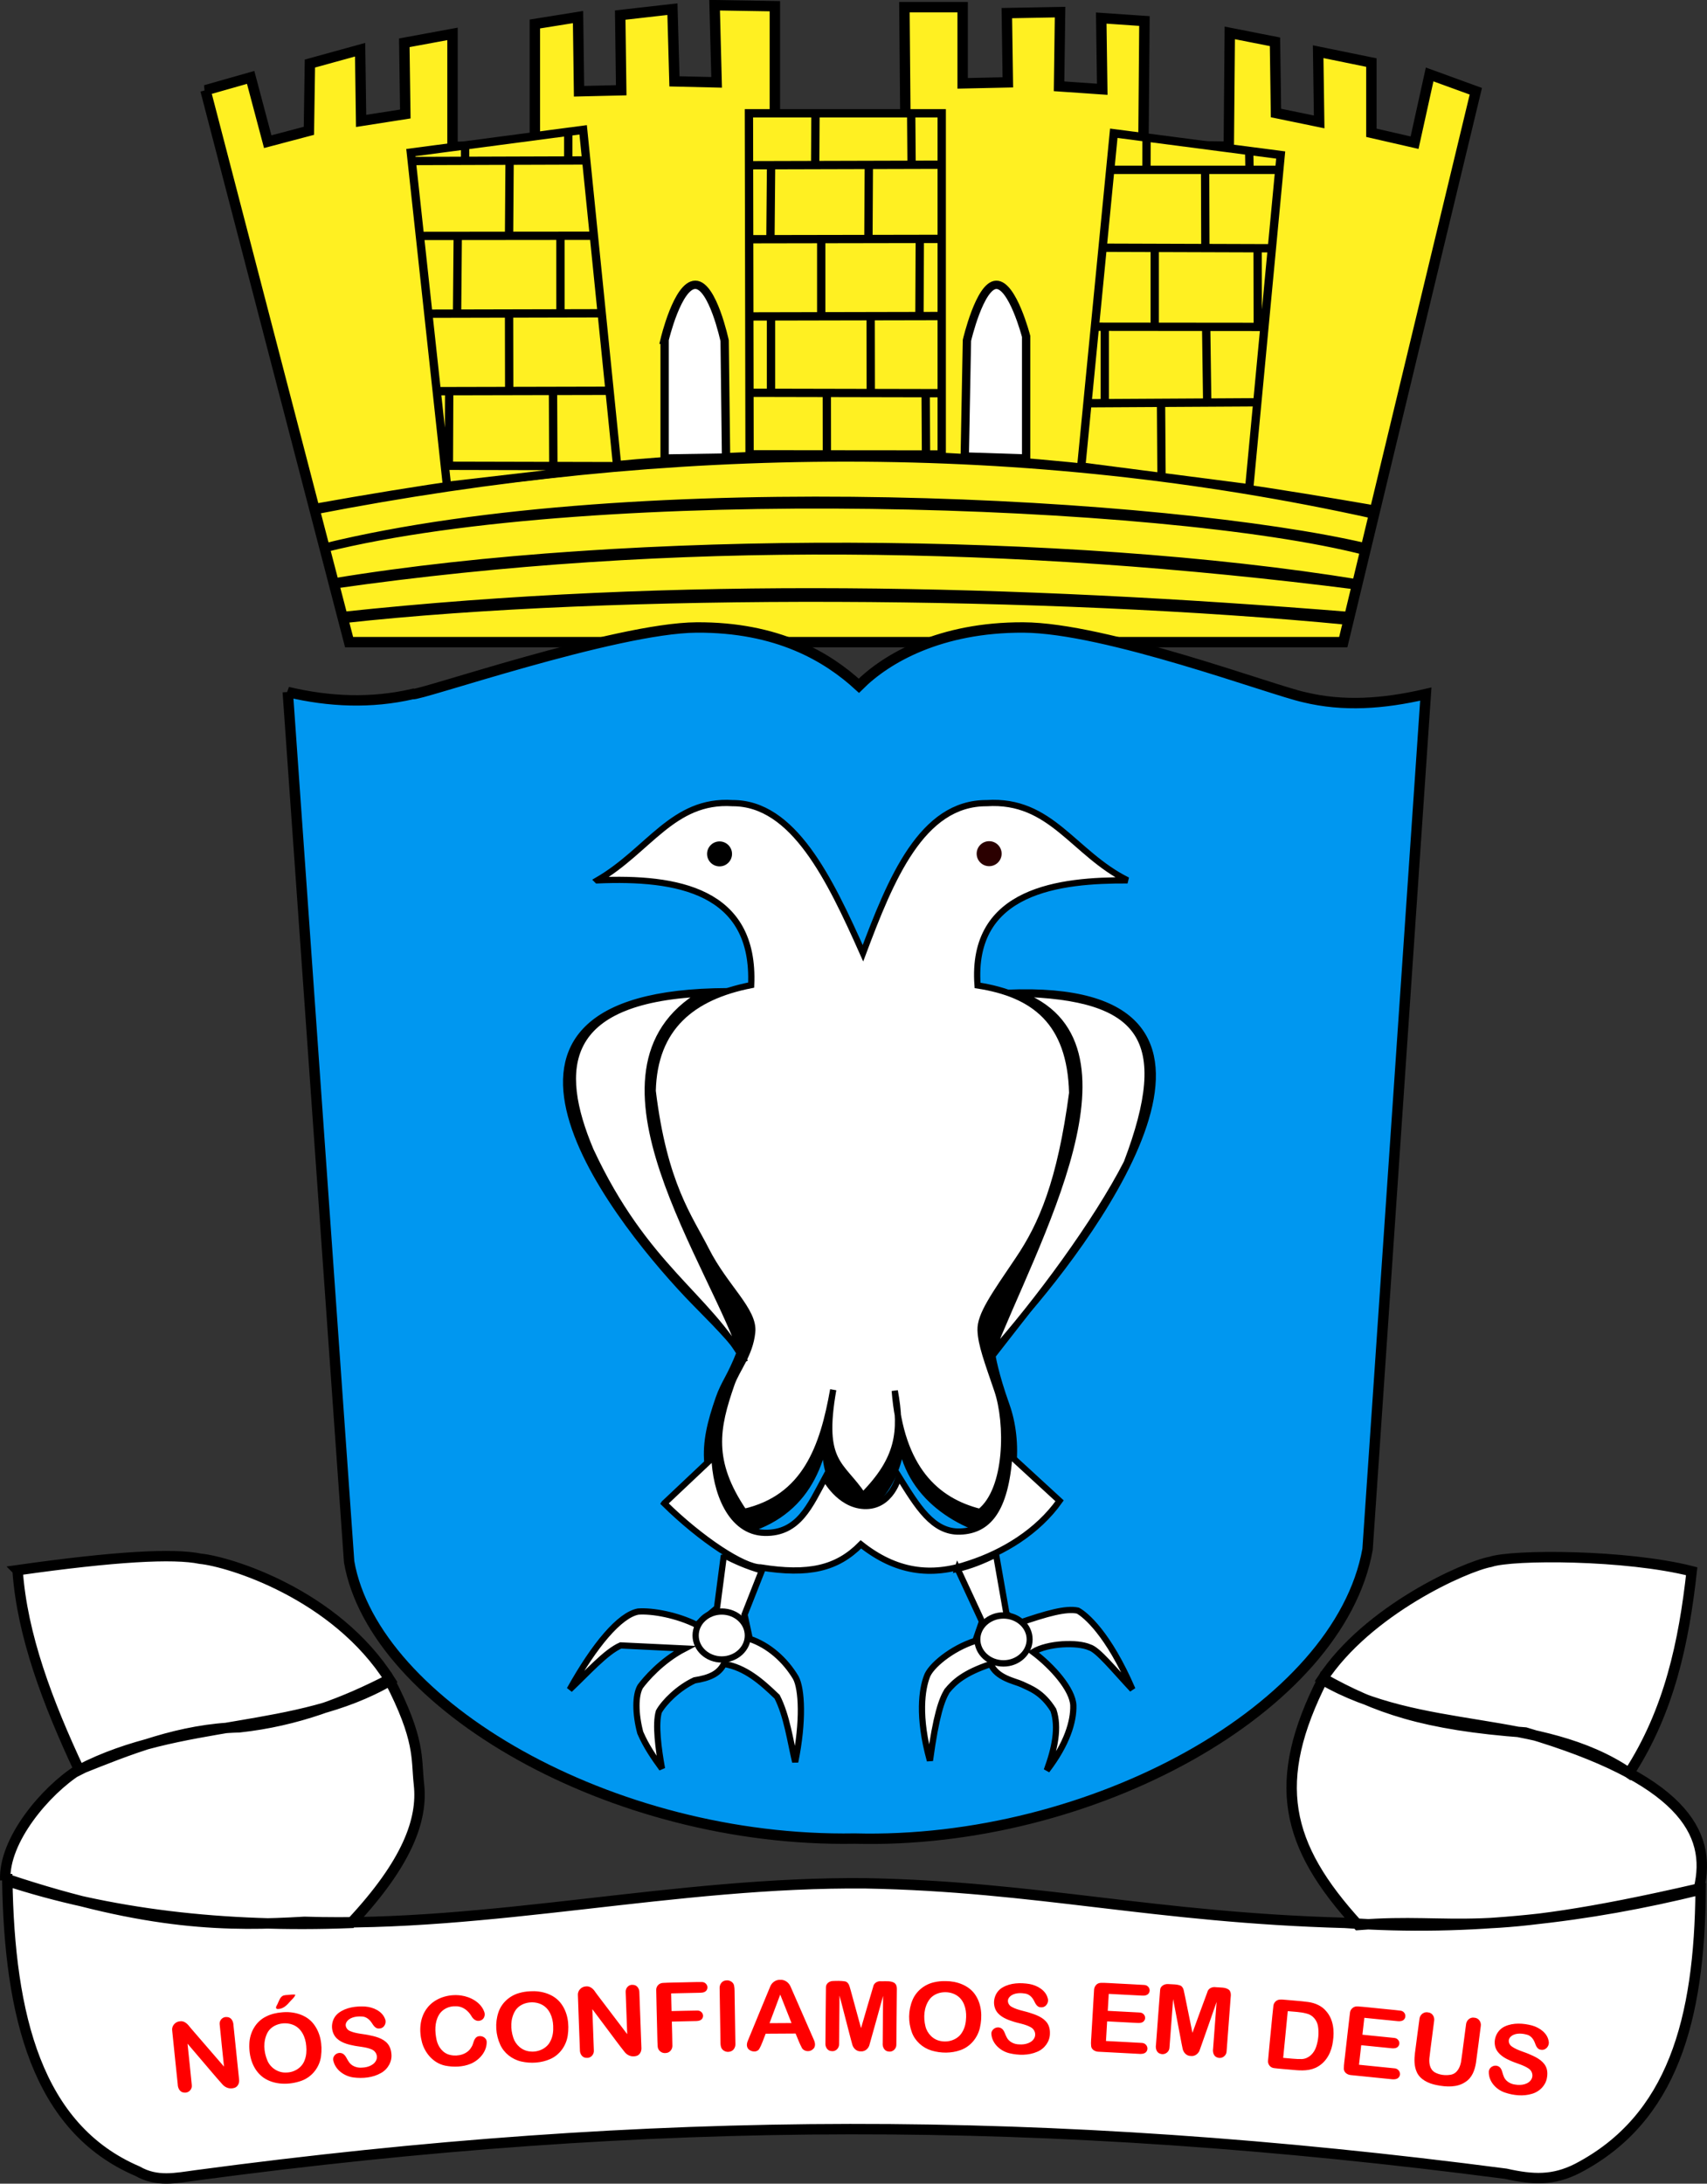 <?xml version="1.0" encoding="UTF-8" standalone="no"?>
<!-- Created with Inkscape (http://www.inkscape.org/) -->

<svg
   xmlns:svg="http://www.w3.org/2000/svg"
   xmlns="http://www.w3.org/2000/svg"
   version="1.1"
   width="410.232"
   height="524.687"
   id="svg3005">
  <rect width="100%" height="100%" fill="#333333" stroke="none"/>
  <defs
     id="defs3007" />
  <g
     transform="translate(-189.056,-272.478)"
     id="layer1">
    <path
       d="m 190.32,724.262 c 24.712,8.148 52.507,11.435 83.14,10.25 13.498,-14.429 17.215,-24.803 16.283,-33.25 -0.708,-6.408 0.397,-10.646 -7.154,-25.25 -10.652,5.48 -22.098,9.995 -36.019,11.5 -14.251,0.358 -26.417,5.316 -38.733,10.25 -7.856,4.995 -17.965,16.921 -17.516,26.5 z m 2.96,-74.5 c 1.083,15.61 7.185,31.728 14.802,48 24.065,-12.52 52.359,-8.454 74.752,-21.5 -13.137,-20.835 -38.839,-28.594 -45.64,-29.25 -6.406,-1.329 -20.408,-0.586 -43.914,2.75 z m 404.056,76.5 c 3.347,-13.627 -4.447,-26.526 -41.693,-37.5 -24.435,-1.774 -35.974,-5.933 -48.601,-13 -12.655,24.873 -9.18,40.016 8.388,59.25 24.431,-1.89 27.595,3.827 81.906,-8.75 z m -406.531,-2.258 c 0.491,32.86 7.156,59.83 31.273,70.154 4.696,2.689 9.143,1.67 14.212,0.988 109.594,-14.663 204.322,-14.775 314.662,-0.358 6.478,1.446 11.327,1.689 17.171,-1.268 22.912,-11.941 29.376,-35.743 29.635,-67.016 -26.805,6.607 -55.236,10.164 -85.463,8.002 -45.755,-1.249 -74.249,-8.758 -115.125,-9.502 -45.725,-0.451 -90.507,10.692 -134.949,9.252 -17.878,1.039 -37.26,1.14 -71.416,-10.252 z m 389.755,-25.492 c 9.706,-14.979 13.171,-31.538 15.049,-48.5 -15.746,-4.013 -43.054,-4.05 -48.354,-2.25 -6.063,1.115 -29.555,11.59 -40.46,28.25 23.625,13.756 52.543,8.046 73.765,22.5 z"
       id="path3975"
       style="fill:#ffffff;stroke:#000000;stroke-width:2.5;stroke-linecap:butt;stroke-linejoin:miter;stroke-miterlimit:4;stroke-opacity:1;stroke-dasharray:none" />
    <path
       d="m 238.44,294.166 34.511,132.605 238.924,0 31.857,-132.367 -11.102,-4.04 -3.62,16.397 -10.378,-2.376 0,-16.873 -12.791,-2.614 0.241,16.873 -10.378,-2.139 -0.241,-17.11 -10.86,-2.139 -0.241,27.329 -20.514,-0.238 0.241,-29.943 -10.378,-0.713 0.241,17.11 -10.378,-0.713 0.241,-17.823 -12.791,0.238 0.241,16.635 -10.86,0.238 0,-18.299 -13.998,0 0.241,27.329 -31.374,0.238 0,-27.804 -14.48,-0.238 0.483,18.536 -10.136,-0.238 -0.483,-17.348 -12.55,1.426 0.241,18.061 -10.136,0.238 -0.241,-17.823 -10.378,1.663 0,29.943 -19.79,-0.475 0,-27.091 -11.584,2.139 0.241,17.11 -10.619,1.663 -0.241,-17.11 -12.067,3.327 -0.241,16.16 -9.895,2.614 -4.103,-15.447 -10.86,3.089 z"
       id="path3055"
       style="fill:#fff022;fill-opacity:1;stroke:#000000;stroke-width:2.5;stroke-linecap:butt;stroke-linejoin:miter;stroke-miterlimit:4;stroke-opacity:1;stroke-dasharray:none" />
    <path
       d="m 271.138,419.509 c 80.803,-8.634 161.607,-6.512 242.41,0 l -0.597,3.109 c -71.401,-6.939 -176.086,-7.645 -241.216,-0.42 l -0.597,-2.689 z m -2.048,-8.066 c 71.752,-11.831 177.023,-11.084 246.421,0.252 l -0.512,2.437 C 432.668,403.651 350.808,402.298 269.602,413.879 l -0.512,-2.437 z m -2.133,-8.402 c 75.404,-18.442 203.306,-11.063 250.602,0 l -0.683,2.773 c -48.099,-12.403 -184.537,-16.858 -249.578,-0.672 l -0.341,-2.1 z m -2.579,-9.471 c 102.564,-18.381 159.896,-16.127 255.462,0.406 l -0.916,3.1 c -83.575,-18.493 -168.724,-17.625 -254.1,-1.008 l -0.446,-2.497 z"
       id="path3985"
       style="fill:#000000;fill-opacity:1;stroke:none" />
    <path
       d="m 300.825,310.895 0.004,-3.479 m 24.792,3.622 1.1e-4,-6.895 m -14.225,24.816 0.127,-18.015 m 12.224,36.834 -0.005,-18.531 m -26.812,55.225 0.076,-18.011 m 1.897,-18.937 0.159,-18.367 m 12.365,37.027 -0.034,-18.376 m 10.649,36.83 -0.09,-18.234 m -33.943,-55.237 41.936,-0.136 m -39.983,18.136 41.814,-0.043 m -39.786,18.73 41.673,-0.098 m -39.652,18.713 41.537,-0.095 m -39.592,18.019 41.26,0.096 m -49.427,-75.352 8.691,80.086 40.9,-4.753 -8.18,-80.799 -41.411,5.466 z"
       id="path3087"
       style="fill:#fff022;fill-opacity:1;stroke:#000000;stroke-width:2;stroke-linecap:butt;stroke-linejoin:miter;stroke-miterlimit:4;stroke-opacity:1;stroke-dasharray:none" />
    <path
       d="m 374.364,312.165 -0.157,17.785 m 0.141,18.549 -4.6e-4,18.362 m 37.166,0.087 0.085,14.731 m -1.492,-51.803 -0.085,18.536 m -1.987,-48.717 0.097,12.247 m -23.095,-12.247 -0.071,12.12 m 2.795,55.276 0.016,14.567 m -1.362,-51.544 9.7e-4,18.152 m 11.88,0.183 0.03,18.464 m -0.466,-55.127 -0.101,17.854 m -28.52,37.212 46.137,0.098 m -46.192,-18.439 46.192,-0.098 m -46.247,-18.453 46.247,-0.083 m -46.3,-17.696 46.3,-0.127 m -46.181,69.589 46.181,0.041 0,-81.987 -46.337,0 0.156,81.946 z"
       id="path3117"
       style="fill:#fff022;fill-opacity:1;stroke:#000000;stroke-width:2;stroke-linecap:butt;stroke-linejoin:miter;stroke-miterlimit:4;stroke-opacity:1;stroke-dasharray:none" />
    <path
       d="m 348.778,354.114 c 0,0 3.125,-13.215 7.384,-13.206 4.179,0.009 7.041,13.442 7.041,13.442 l 0.343,28.063 -14.768,0.236 0,-28.535 z"
       id="path3119"
       style="fill:#ffffff;stroke:#000000;stroke-width:2;stroke-linecap:butt;stroke-linejoin:miter;stroke-miterlimit:4;stroke-opacity:1;stroke-dasharray:none" />
    <path
       d="m 420.906,382.165 14.755,0.477 0,-29.328 c 0,0 -3.25,-12.526 -7.202,-12.399 -3.952,0.127 -7.026,13.353 -7.026,13.353 l -0.527,27.897 z"
       id="path3121"
       style="fill:#ffffff;stroke:#000000;stroke-width:2;stroke-linecap:butt;stroke-linejoin:miter;stroke-miterlimit:4;stroke-opacity:1;stroke-dasharray:none" />
    <path
       d="m 258.211,438.749 c 10,2.369 20,2.795 30,0.5 0.992,0.661 48.776,-15.88 68.25,-16 19.474,-0.12 31.449,7.076 39,14 6.685,-6.685 19.634,-14.073 39.5,-14 19.866,0.073 59.481,14.987 67.5,16.75 9.418,2.29 18.967,1.633 29.25,-0.75 l -14,205.5 c -6.785,38.149 -66.205,70.997 -123.25,69.5 -58.583,0.996 -115.514,-32.268 -121.5,-66.5 l -14.75,-209 z"
       id="path3145"
       style="fill:#0097f0;fill-opacity:1;stroke:#000000;stroke-width:2.5;stroke-linecap:butt;stroke-linejoin:miter;stroke-miterlimit:4;stroke-opacity:1;stroke-dasharray:none" />
    <g
       transform="matrix(0.986,0,0,0.987,25.215,22.97)"
       id="g4554"
       style="stroke-width:1.52;stroke-miterlimit:4;stroke-dasharray:none">
      <path
         d="m 729.416,397.604 c -73.97,-1.468 -31.986,52.833 -12.952,72.991 3.606,3.812 9.348,9.25 12.598,13.654 -2.338,6.063 -3.806,7.393 -5.125,11.188 -3.99,11.481 -4.683,19.049 4.311,32.283 15.999,-3.644 21.648,-15.835 22.158,-30.752 -3.385,19.279 3.447,22.235 7.793,26.117 10.011,-6.933 10.67,-18.59 9.52,-25.805 -2.234,16.678 8.576,26.243 20.521,30.086 7.667,-8.8 7.895,-21.826 4.885,-30.242 -2.766,-7.734 -3.375,-11.938 -3.375,-11.938 0,0 8.5,-10.906 8.5,-10.906 20.257,-23.654 61.426,-82.707 -11.428,-75.865 0,0 -31.461,10.716 -57.406,-0.812 z"
         transform="matrix(1.014,0,0,1.013,-392.739,91.347)"
         id="path3147-1"
         style="fill:#000000;stroke:#000000;stroke-width:1.5;stroke-linecap:butt;stroke-linejoin:miter;stroke-miterlimit:4;stroke-opacity:1;stroke-dasharray:none" />
      <path
         d="m 311.75,467.112 c 12.536,-7.242 18.419,-19.743 32.967,-18.798 14.806,-0.056 23.675,18.36 31.783,36.548 6.76,-17.996 14.301,-36.635 30.164,-36.546 15.749,-1.013 21.085,12.224 34.336,18.796 -16.35,-0.078 -38.315,2.196 -36.566,25.577 13.714,2.12 22.609,8.806 23.066,26.173 -2.89,21.664 -7.394,32.086 -13.119,40.554 -5.92,8.756 -9.332,13.513 -9.211,17.196 0.115,3.517 1.694,7.631 4.088,14.65 2.683,7.867 2.7,24.141 -4.257,29.6 -10.706,-2.698 -19.289,-10.553 -20.75,-29.5 1.823,9.923 1.039,16.646 -7.75,25.5 -5.239,-7.837 -10.42,-7.724 -7.25,-25.75 -2.464,13.947 -6.77,26.343 -21.75,29.75 -8.421,-12.373 -6.768,-20.434 -3.032,-31.169 1.235,-3.548 4.481,-7.146 5.032,-12.581 0.574,-5.279 -6.596,-10.856 -11.236,-20.007 -4.043,-7.973 -10.235,-15.913 -13.014,-38.743 0.39,-15.468 9.633,-22.927 24,-25.75 1.022,-23.051 -18.069,-26.349 -37.5,-25.5 z"
         id="path3147"
         style="fill:#ffffff;stroke:#000000;stroke-width:1.52;stroke-linecap:butt;stroke-linejoin:miter;stroke-miterlimit:4;stroke-opacity:1;stroke-dasharray:none" />
      <path
         d="m 337.311,494.684 c -32.15,18.806 3.354,66.57 10.369,89.608 -9.064,-16.198 -24.276,-22.898 -37.581,-51.462 -8.442,-20.034 -6.881,-36.479 27.212,-38.147 z"
         id="path3149"
         style="fill:#ffffff;stroke:#000000;stroke-width:1.52;stroke-linecap:butt;stroke-linejoin:miter;stroke-miterlimit:4;stroke-opacity:1;stroke-dasharray:none" />
      <path
         d="m 414.105,494.684 c 32.689,11.298 3.815,61.1 -6.567,87.957 11.346,-12.652 25.982,-32.5 33.278,-46.798 11.421,-30.077 3.96,-40.503 -26.711,-41.159 z"
         id="path3149-1"
         style="fill:#ffffff;stroke:#000000;stroke-width:1.52;stroke-linecap:butt;stroke-linejoin:miter;stroke-miterlimit:4;stroke-opacity:1;stroke-dasharray:none" />
      <path
         d="m 399.559,634.72 5.954,12.825 -1.62,4.694 c -5.833,1.849 -11.014,6.205 -11.836,8.741 -1.122,2.999 -2.245,9.559 0.767,20.425 1.518,-11.142 2.886,-14.845 4.177,-16.976 1.73,-2.093 4.065,-4.347 10.656,-6.543 1.406,3.437 5.891,4.157 7.587,4.951 1.981,0.956 4.948,1.881 7.672,6.278 1.407,4.22 0.368,9.284 -1.62,14.677 4.986,-6.496 6.578,-11.965 6.479,-15.827 -0.162,-3.888 -5.06,-9.439 -9.804,-12.997 3.633,-2.189 10.819,-2.42 13.725,-1.149 2.071,0.561 5.988,5.47 10.486,10.257 -5.888,-13.622 -11.465,-18.202 -13.299,-19.187 -2.907,-0.627 -7.536,0.671 -14.577,3.095 l -2.831,-2.359 -2.54,-14.441 c -3.233,1.624 -6.371,2.855 -9.377,3.537 z m -71.488,-15.936 12.232,-11.533 c 0.229,8.574 3.922,18.521 12.232,18.703 8.31,0.182 11.073,-6.68 14.728,-13.403 0,0 3.372,6.562 9.486,6.858 6.698,0.324 8.488,-7.169 8.488,-7.169 4.547,7.282 8.321,13.656 14.978,13.403 6.657,-0.253 10.989,-4.938 11.982,-18.703 l 12.232,11.222 c -5.356,7.546 -13.722,12.582 -21.968,15.274 -9.475,3.291 -18.013,2.018 -26.461,-4.676 -5.804,5.896 -12.764,7.498 -24.464,5.611 -4.074,0.015 -14.405,-6.677 -23.466,-15.585 z m 14.534,12.593 -1.682,12.862 -4.936,4.129 c -4.765,-2.396 -10.84,-3.517 -14.295,-3.248 -4.48,0.857 -10.577,8.057 -16.677,18.989 4.259,-4.003 8.83,-9.184 12.442,-10.744 l 15.618,0.75 c -5.807,3.004 -9.673,7.663 -10.853,9.245 -1.245,2.124 -1.232,6.615 0,11.244 1.455,3.354 3.348,6.088 5.294,8.745 -0.874,-4.831 -1.671,-10.81 -0.762,-13.874 1.292,-2.314 4.794,-5.799 8.704,-7.614 3.574,-0.562 5.931,-1.564 7.147,-3.998 5.272,0.875 9.169,4.345 12.971,7.996 2.39,4.661 3.197,10.768 4.407,15.875 2.026,-9.878 1.635,-17.812 0.139,-20.534 -2.582,-4.325 -6.589,-7.88 -11.212,-9.437 l -1.275,-5.893 4.235,-10.744 c -3.866,-1.103 -6.629,-2.413 -9.265,-3.748 z"
         id="path3951"
         style="fill:#ffffff;stroke:#000000;stroke-width:1.52;stroke-linecap:butt;stroke-linejoin:miter;stroke-miterlimit:4;stroke-opacity:1;stroke-dasharray:none" />
      <path
         d="m 347.631,650.372 c 0,3.222 -2.849,5.834 -6.364,5.834 -3.515,0 -6.364,-2.612 -6.364,-5.834 0,-3.222 2.849,-5.834 6.364,-5.834 3.515,0 6.364,2.612 6.364,5.834 z"
         transform="translate(0.814,0.571)"
         id="path3177"
         style="fill:#ffffff;fill-opacity:1;stroke:#000000;stroke-opacity:1" />
      <path
         d="m 418.872,649.974 c 0,3.149 -2.968,5.701 -6.629,5.701 -3.661,0 -6.629,-2.552 -6.629,-5.701 0,-3.149 2.968,-5.701 6.629,-5.701 3.661,0 6.629,2.552 6.629,5.701 z"
         transform="matrix(0.961,0,0,1.024,14.588,-13.672)"
         id="path3953"
         style="fill:#ffffff;fill-opacity:1;stroke:#000000;stroke-linecap:butt;stroke-linejoin:round;stroke-opacity:1" />
      <path
         d="m 420.729,463.342 c 0,1.953 -3.819,3.536 -8.529,3.536 -4.711,0 -8.529,-1.583 -8.529,-3.536 0,-1.953 3.819,-3.536 8.529,-3.536 4.711,0 8.529,1.583 8.529,3.536 z"
         transform="matrix(0.357,0,0,0.86,260.102,62.146)"
         id="path3955"
         style="fill:#2b0000;fill-opacity:1;stroke:none" />
      <path
         d="m 349.311,462.768 c 0,2.075 -3.74,3.756 -8.353,3.756 -4.613,0 -8.353,-1.682 -8.353,-3.756 0,-2.075 3.74,-3.756 8.353,-3.756 4.613,0 8.353,1.682 8.353,3.756 z"
         transform="matrix(0.364,0,0,0.809,217.438,86.293)"
         id="path3961"
         style="fill:#000000;fill-opacity:1;stroke:none" />
    </g>
    <path
       d="m 454.562,350.989 -1e-5,18.383 m 10.017,-56.084 0.015,-7.828 m 24.75,7.828 -0.074,-4.278 m -10.538,23.069 -0.057,-18.791 m -12.109,37.713 6e-5,-18.701 m 24.765,18.725 -0.043,-19.438 m -12.11,37.62 -0.252,-18.194 m -10.73,35.93 -0.117,-17.571 m -17.659,0 41.371,-0.238 m -39.605,-18.147 40.777,0.04 m -38.923,-19.027 40.678,0.132 m -39.254,-18.843 41.119,0 m -39.858,-8.793 40.11,5.228 -7.568,80.086 -40.362,-5.228 7.82,-80.086 z"
       id="path3977"
       style="fill:#fff022;fill-opacity:1;stroke:#000000;stroke-width:2;stroke-linecap:butt;stroke-linejoin:miter;stroke-miterlimit:4;stroke-opacity:1;stroke-dasharray:none" />
    <path
       d="m 560.855,771.525 c -0.218,1.858 -1.682,3.48 -3.574,4.035 -2.142,0.671 -4.518,0.413 -6.607,-0.302 -2.137,-0.735 -3.863,-2.705 -3.821,-4.893 -0.062,-1.005 1.087,-1.828 2.099,-1.471 1.053,0.333 1.082,1.512 1.425,2.342 0.363,1.207 1.589,2.004 2.88,2.128 1.391,0.241 3.157,-0.046 3.859,-1.333 0.463,-0.869 0.15,-1.972 -0.693,-2.527 -1.429,-0.956 -3.203,-1.281 -4.738,-2.055 -1.556,-0.686 -3.108,-1.847 -3.362,-3.544 -0.301,-1.788 0.636,-3.74 2.411,-4.532 2.02,-0.926 4.405,-0.765 6.514,-0.212 1.874,0.527 3.735,1.894 3.995,3.819 0.237,1.003 -0.642,2.192 -1.8,2.017 -0.939,-0.041 -1.268,-0.975 -1.522,-1.675 -0.334,-0.91 -1.014,-1.801 -2.079,-2 -1.304,-0.345 -3.022,-0.374 -3.924,0.741 -0.534,0.696 -0.237,1.693 0.49,2.16 1.351,0.948 3.048,1.284 4.537,1.99 1.608,0.681 3.35,1.671 3.83,3.384 0.182,0.627 0.178,1.29 0.084,1.93 z m -31.749,-5.776 c 0.371,-2.762 0.698,-5.53 1.097,-8.287 0.128,-0.909 1.06,-1.68 2.061,-1.448 1.018,0.089 1.588,1.087 1.455,1.971 -0.362,3.008 -0.806,6.008 -1.146,9.019 -0.105,1.221 0.088,2.676 1.278,3.402 1.144,0.651 2.584,0.816 3.887,0.58 1.513,-0.291 2.202,-1.779 2.438,-3.069 0.445,-3.012 0.785,-6.038 1.208,-9.054 0.091,-0.914 0.95,-1.77 1.984,-1.575 1.052,0.049 1.702,1.063 1.557,1.982 -0.376,2.96 -0.751,5.921 -1.163,8.877 -0.279,1.724 -0.909,3.557 -2.526,4.577 -1.997,1.383 -4.645,1.22 -6.946,0.754 -1.958,-0.38 -4,-1.342 -4.777,-3.182 -0.631,-1.432 -0.593,-3.034 -0.407,-4.546 z m -4.145,-7.625 c -2.675,-0.268 -5.349,-0.537 -8.024,-0.805 -0.154,1.352 -0.308,2.703 -0.461,4.055 2.528,0.257 5.058,0.5 7.585,0.767 0.988,0.024 1.629,1.091 1.123,1.889 -0.433,0.782 -1.454,0.639 -2.233,0.546 -2.254,-0.226 -4.508,-0.452 -6.761,-0.679 -0.178,1.566 -0.356,3.131 -0.535,4.697 2.834,0.288 5.67,0.561 8.502,0.859 1.04,0.033 1.701,1.168 1.169,2.004 -0.47,0.807 -1.531,0.657 -2.349,0.56 -3.094,-0.316 -6.191,-0.611 -9.284,-0.94 -0.846,-0.067 -1.669,-0.653 -1.681,-1.499 -0.014,-1.109 0.207,-2.21 0.305,-3.315 0.395,-3.391 0.753,-6.787 1.172,-10.175 0.08,-0.87 0.882,-1.589 1.831,-1.512 1.868,0.123 3.728,0.361 5.593,0.532 1.578,0.172 3.165,0.29 4.738,0.498 1,0.103 1.481,1.277 0.902,2.016 -0.347,0.488 -1.019,0.566 -1.592,0.501 z m -27.548,-5.18 c 2.01,0.195 4.032,0.298 6.032,0.573 1.656,0.227 3.274,0.929 4.313,2.195 1.786,2.006 2.004,4.802 1.626,7.292 -0.295,2.324 -1.386,4.715 -3.564,6.002 -1.778,1.102 -4,1.034 -6.031,0.82 -1.493,-0.144 -2.994,-0.227 -4.481,-0.414 -1.021,-0.075 -1.656,-1.006 -1.502,-1.917 0.208,-2.614 0.503,-5.222 0.745,-7.834 0.182,-1.745 0.319,-3.495 0.531,-5.237 0.084,-0.801 0.785,-1.501 1.668,-1.49 0.221,-0.016 0.443,-0.01 0.663,0.01 z m 1.122,2.77 c -0.366,3.741 -0.732,7.483 -1.099,11.224 1.495,0.102 2.988,0.331 4.489,0.289 1.669,-0.079 2.905,-1.418 3.395,-2.825 0.575,-1.654 0.757,-3.451 0.462,-5.171 -0.258,-1.343 -1.262,-2.627 -2.732,-2.938 -1.464,-0.411 -3.008,-0.421 -4.516,-0.579 z m -25.51,7.834 c -0.679,-3.581 -1.358,-7.161 -2.036,-10.742 -0.296,3.888 -0.574,7.778 -0.882,11.665 -0.017,0.994 -1.056,1.841 -2.109,1.508 -1.035,-0.228 -1.278,-1.345 -1.133,-2.201 0.334,-4.374 0.643,-8.75 0.993,-13.122 0.023,-0.957 1.022,-1.517 1.965,-1.446 1.009,0.078 2.078,0.007 3.019,0.403 0.762,0.501 0.722,1.493 0.942,2.262 0.614,3.017 1.229,6.033 1.843,9.05 1.194,-3.246 2.345,-6.507 3.569,-9.743 0.196,-0.915 1.159,-1.381 2.095,-1.221 1.082,0.108 2.322,-0.05 3.192,0.692 0.631,0.771 0.267,1.779 0.263,2.668 -0.306,4.019 -0.593,8.04 -0.911,12.058 -0.016,0.998 -1.061,1.841 -2.115,1.507 -1.024,-0.237 -1.27,-1.347 -1.127,-2.2 0.28,-3.73 0.559,-7.46 0.839,-11.19 -1.339,3.805 -2.637,7.623 -4.005,11.419 -0.245,0.919 -1.153,1.728 -2.216,1.57 -1.108,-7.1e-4 -1.846,-0.968 -1.978,-1.919 -0.071,-0.339 -0.14,-0.679 -0.208,-1.019 z m -9.454,-11.564 c -2.686,-0.139 -5.371,-0.279 -8.057,-0.418 -0.08,1.357 -0.16,2.715 -0.239,4.072 2.539,0.135 5.079,0.256 7.617,0.4 0.988,-0.024 1.686,1.011 1.225,1.832 -0.375,0.778 -1.371,0.717 -2.134,0.657 -2.285,-0.119 -4.571,-0.237 -6.856,-0.356 -0.092,1.572 -0.185,3.145 -0.277,4.717 2.878,0.158 5.759,0.282 8.635,0.461 1.005,0.027 1.641,1.112 1.18,1.933 -0.41,0.805 -1.446,0.739 -2.247,0.676 -3.13,-0.167 -6.262,-0.315 -9.391,-0.495 -0.801,-0.033 -1.641,-0.507 -1.741,-1.31 -0.122,-0.995 0.051,-1.999 0.078,-2.997 0.208,-3.495 0.406,-6.99 0.62,-10.485 0.003,-0.855 0.628,-1.733 1.605,-1.752 1.325,-0.036 2.65,0.107 3.975,0.154 2.155,0.12 4.313,0.207 6.466,0.348 0.983,0.015 1.627,1.065 1.171,1.873 -0.28,0.584 -1.008,0.734 -1.627,0.689 z m -22.196,9.176 c -0.022,1.832 -1.252,3.563 -3.031,4.307 -2.079,0.914 -4.514,0.885 -6.703,0.362 -2.204,-0.531 -4.131,-2.329 -4.323,-4.51 -0.169,-0.995 0.887,-1.921 1.932,-1.661 1.084,0.233 1.237,1.403 1.667,2.196 0.491,1.165 1.793,1.845 3.092,1.847 1.41,0.11 3.136,-0.342 3.697,-1.689 0.349,-0.873 -0.02,-1.915 -0.875,-2.397 -1.404,-0.814 -3.1,-0.969 -4.623,-1.517 -1.608,-0.515 -3.307,-1.338 -3.966,-2.907 -0.749,-1.834 -0.064,-4.141 1.766,-5.176 1.911,-1.111 4.301,-1.175 6.459,-0.822 1.921,0.349 3.918,1.534 4.381,3.425 0.343,0.976 -0.406,2.241 -1.577,2.175 -0.939,0.047 -1.366,-0.851 -1.693,-1.523 -0.429,-0.874 -1.2,-1.696 -2.281,-1.794 -1.334,-0.221 -3.047,-0.089 -3.826,1.105 -0.457,0.742 -0.056,1.707 0.717,2.103 1.446,0.815 3.169,0.992 4.726,1.555 1.672,0.527 3.511,1.348 4.17,3.007 0.248,0.607 0.314,1.267 0.289,1.913 z M 416.361,748.495 c 2.665,0.006 5.47,1.017 6.986,3.163 1.659,2.35 1.817,5.373 1.199,8.064 -0.534,2.325 -2.21,4.472 -4.616,5.338 -2.215,0.807 -4.74,0.795 -6.992,0.124 -2.19,-0.659 -3.985,-2.31 -4.733,-4.352 -0.925,-2.493 -0.886,-5.315 0.141,-7.775 0.866,-2.115 2.86,-3.771 5.212,-4.288 0.914,-0.218 1.862,-0.294 2.803,-0.274 z m 4.879,8.65 c 0.069,-1.974 -0.523,-4.232 -2.435,-5.32 -2.033,-1.17 -5.049,-0.79 -6.418,1.13 -1.308,1.859 -1.452,4.27 -0.929,6.394 0.413,1.74 1.883,3.31 3.816,3.574 1.935,0.351 4.082,-0.488 5.017,-2.153 0.685,-1.091 0.917,-2.375 0.949,-3.626 z m -27.681,5.426 c -0.915,-3.534 -1.83,-7.068 -2.746,-10.601 -0.037,3.898 -0.056,7.797 -0.105,11.694 0.029,0.922 -0.802,1.823 -1.836,1.652 -1.034,-0.051 -1.533,-1.091 -1.447,-1.954 0.044,-4.451 0.062,-8.903 0.121,-13.354 -0.032,-0.858 0.757,-1.501 1.635,-1.537 0.964,-0.043 1.946,-0.07 2.902,0.08 1,0.174 1.13,1.257 1.373,2.013 0.842,3.079 1.684,6.159 2.526,9.238 0.976,-3.31 1.908,-6.632 2.915,-9.934 0.135,-0.874 0.983,-1.427 1.9,-1.338 1.071,0.038 2.243,-0.173 3.201,0.392 0.813,0.605 0.543,1.657 0.582,2.509 -0.039,4.111 -0.06,8.223 -0.11,12.333 0.03,0.926 -0.809,1.824 -1.845,1.652 -1.048,-0.063 -1.53,-1.13 -1.438,-2.001 0.032,-3.79 0.064,-7.58 0.095,-11.37 -1.084,3.876 -2.126,7.763 -3.239,11.631 -0.183,0.933 -1.037,1.791 -2.108,1.697 -1.049,0.06 -1.853,-0.779 -2.067,-1.681 -0.109,-0.372 -0.209,-0.752 -0.31,-1.123 z m -12.445,0.601 c -0.286,-0.693 -0.572,-1.386 -0.858,-2.079 -2.396,0.014 -4.792,0.028 -7.189,0.043 -0.514,1.237 -0.891,2.532 -1.574,3.7 -0.663,0.97 -2.379,0.608 -2.821,-0.386 -0.397,-0.96 0.275,-1.896 0.589,-2.793 1.635,-3.954 3.245,-7.919 4.898,-11.866 0.368,-0.927 1.313,-1.666 2.404,-1.602 1.115,-0.083 2.073,0.67 2.474,1.601 1.85,4.264 3.742,8.512 5.591,12.776 0.37,0.772 0.517,1.819 -0.323,2.383 -0.794,0.673 -2.221,0.417 -2.607,-0.549 -0.215,-0.4 -0.396,-0.816 -0.584,-1.227 z m -7.123,-4.569 c 1.761,-0.01 3.522,-0.021 5.283,-0.031 -0.904,-2.279 -1.808,-4.559 -2.711,-6.838 -0.857,2.29 -1.714,4.579 -2.571,6.869 z m -11.781,4.864 c -0.068,-4.443 -0.157,-8.887 -0.212,-13.33 -0.024,-0.816 0.533,-1.695 1.452,-1.796 0.873,-0.167 1.834,0.351 2.017,1.191 0.184,0.86 0.096,1.746 0.139,2.619 0.058,3.838 0.137,7.676 0.182,11.513 0.02,0.796 -0.499,1.654 -1.387,1.789 -0.897,0.217 -1.892,-0.332 -2.082,-1.193 -0.075,-0.258 -0.104,-0.527 -0.109,-0.794 z m -4.808,-12.172 c -2.351,0.052 -4.703,0.104 -7.054,0.156 0.035,1.416 0.071,2.831 0.106,4.247 2.063,-0.038 4.127,-0.107 6.19,-0.124 0.961,-0.054 1.653,0.933 1.277,1.747 -0.342,0.807 -1.36,0.782 -2.138,0.787 -1.755,0.039 -3.51,0.077 -5.266,0.116 0.038,1.947 0.12,3.895 0.129,5.842 0.009,0.852 -0.673,1.702 -1.628,1.713 -0.962,0.117 -1.838,-0.633 -1.901,-1.524 -0.106,-1.512 -0.09,-3.03 -0.145,-4.545 -0.066,-3.019 -0.17,-6.039 -0.212,-9.058 -0.041,-0.872 0.655,-1.683 1.607,-1.722 1.615,-0.1 3.238,-0.085 4.857,-0.137 1.505,-0.02 3.011,-0.094 4.516,-0.077 0.947,-0.012 1.596,0.972 1.228,1.774 -0.232,0.604 -0.942,0.805 -1.565,0.806 z m -24.862,0.4 c 2.417,3.185 4.833,6.369 7.25,9.554 -0.122,-3.369 -0.262,-6.737 -0.372,-10.106 -0.075,-0.92 0.69,-1.882 1.745,-1.744 1.034,-0.005 1.581,1.008 1.548,1.868 0.161,4.44 0.343,8.879 0.492,13.318 0.039,0.836 -0.428,1.802 -1.398,1.935 -1.006,0.234 -2.05,-0.215 -2.637,-0.992 -1.525,-1.901 -2.934,-3.881 -4.407,-5.817 -1.118,-1.492 -2.236,-2.984 -3.353,-4.476 0.12,3.319 0.258,6.637 0.366,9.956 0.063,0.929 -0.742,1.872 -1.79,1.748 -1.068,-0.011 -1.616,-1.072 -1.566,-1.96 -0.156,-4.366 -0.343,-8.732 -0.479,-13.098 -0.095,-1.031 0.751,-2.021 1.856,-2.107 1.005,-0.159 1.827,0.552 2.3,1.31 0.15,0.204 0.299,0.408 0.447,0.612 z m -16.062,-0.756 c 2.659,-0.173 5.533,0.648 7.208,2.688 1.833,2.233 2.219,5.238 1.807,7.963 -0.357,2.355 -1.865,4.608 -4.199,5.633 -2.149,0.953 -4.668,1.11 -6.965,0.591 -2.234,-0.511 -4.15,-2.037 -5.05,-4.024 -1.112,-2.425 -1.286,-5.243 -0.448,-7.765 0.713,-2.202 2.627,-4.004 4.979,-4.658 0.863,-0.258 1.766,-0.387 2.67,-0.428 z m 5.522,8.302 c -0.081,-1.973 -0.842,-4.186 -2.832,-5.144 -2.117,-1.031 -5.096,-0.451 -6.316,1.556 -1.164,1.942 -1.125,4.356 -0.443,6.44 0.544,1.708 2.129,3.176 4.077,3.31 1.957,0.22 4.035,-0.759 4.842,-2.482 0.601,-1.135 0.735,-2.43 0.672,-3.68 z m -15.981,3.85 c 0.05,2.281 -1.691,4.359 -3.848,5.269 -1.916,0.79 -4.119,0.848 -6.145,0.446 -2.825,-0.599 -4.824,-2.998 -5.542,-5.535 -0.763,-2.776 -0.601,-5.987 1.268,-8.362 1.814,-2.351 5.116,-3.38 8.113,-2.958 2.351,0.335 4.739,1.68 5.548,3.874 0.357,0.812 0.002,1.917 -0.963,2.164 -0.941,0.295 -1.725,-0.387 -2.117,-1.122 -0.746,-1.257 -2.077,-2.344 -3.684,-2.324 -1.658,-0.1 -3.343,0.703 -4.127,2.098 -1.048,1.819 -0.965,4.01 -0.546,5.984 0.355,1.622 1.493,3.252 3.312,3.621 1.853,0.426 4.087,-0.174 5.024,-1.83 0.593,-0.789 0.472,-2.016 1.421,-2.556 0.97,-0.455 2.264,0.178 2.285,1.23 z m -22.903,2.887 c 0.197,1.823 -0.819,3.672 -2.497,4.6 -1.957,1.128 -4.38,1.355 -6.617,1.067 -2.254,-0.295 -4.383,-1.879 -4.834,-4.026 -0.287,-0.97 0.652,-2.002 1.721,-1.854 1.105,0.117 1.397,1.264 1.919,2.006 0.626,1.108 2.003,1.644 3.293,1.509 1.414,-0.04 3.075,-0.671 3.472,-2.068 0.243,-0.904 -0.248,-1.901 -1.156,-2.289 -1.493,-0.661 -3.196,-0.636 -4.775,-1.02 -1.708,-0.348 -3.563,-1.031 -4.361,-2.607 -0.869,-1.73 -0.441,-4.003 1.209,-5.193 1.766,-1.306 4.134,-1.621 6.32,-1.498 1.95,0.144 4.077,1.111 4.763,2.942 0.457,0.933 -0.135,2.27 -1.307,2.328 -0.927,0.146 -1.459,-0.701 -1.864,-1.335 -0.531,-0.823 -1.396,-1.559 -2.481,-1.543 -1.352,-0.079 -3.038,0.233 -3.67,1.501 -0.366,0.786 0.148,1.702 0.964,2.014 1.534,0.658 3.267,0.652 4.882,1.047 1.725,0.347 3.65,0.969 4.503,2.549 0.319,0.577 0.464,1.226 0.516,1.87 z m -26.317,-9.978 c 2.74,-0.284 5.757,0.512 7.487,2.628 1.818,2.217 2.279,5.185 1.923,7.905 -0.324,2.574 -2.111,4.99 -4.73,5.92 -2.907,1.032 -6.454,1.03 -9.051,-0.728 -2.653,-1.857 -3.575,-5.154 -3.45,-8.136 0.073,-2.653 1.482,-5.385 4.081,-6.611 1.151,-0.58 2.444,-0.873 3.74,-0.978 z m 5.855,8.098 c -0.151,-2.064 -1.132,-4.397 -3.353,-5.163 -2.16,-0.783 -4.957,-0.007 -5.996,2.017 -1.047,2.058 -0.878,4.536 0.003,6.618 0.711,1.734 2.593,3.03 4.606,2.889 1.942,-0.018 3.775,-1.252 4.367,-2.998 0.422,-1.07 0.476,-2.235 0.374,-3.362 z m -4.822,-12.252 c 0.734,-0.023 1.483,-0.208 2.206,-0.083 -0.202,0.696 -1.004,1.267 -1.49,1.875 -0.702,0.829 -1.654,1.626 -2.862,1.56 -0.718,-0.246 0.073,-1.015 0.19,-1.488 0.351,-0.727 0.634,-1.722 1.626,-1.823 l 0.159,-0.024 0.171,-0.018 0,0 z m -22.812,8.082 c 2.623,3.037 5.247,6.074 7.87,9.111 -0.343,-3.392 -0.727,-6.782 -1.045,-10.175 -0.119,-0.957 0.748,-1.892 1.808,-1.725 1.072,0.054 1.501,1.14 1.514,2.006 0.448,4.342 0.915,8.682 1.35,13.025 0.104,0.869 -0.358,1.895 -1.373,2.038 -1.01,0.265 -2.052,-0.197 -2.675,-0.947 -1.819,-2.025 -3.54,-4.125 -5.317,-6.182 -1.01,-1.184 -2.02,-2.367 -3.029,-3.551 0.338,3.342 0.718,6.681 1.028,10.025 0.1,0.961 -0.794,1.889 -1.85,1.732 -1.062,-0.067 -1.521,-1.132 -1.531,-2.004 -0.44,-4.3 -0.912,-8.597 -1.332,-12.898 -0.178,-1.075 0.703,-2.153 1.864,-2.231 1.115,-0.172 1.892,0.725 2.472,1.479 0.082,0.099 0.165,0.198 0.247,0.297 z"
       id="path7992"
       style="font-size:23.872px;font-style:normal;font-variant:normal;font-weight:normal;font-stretch:normal;text-align:start;line-height:100%;writing-mode:lr-tb;text-anchor:start;fill:#ff0000;fill-opacity:1;stroke:none;font-family:Arial Rounded MT Bold;-inkscape-font-specification:'Arial Rounded MT Bold,'" />
  </g>
</svg>
